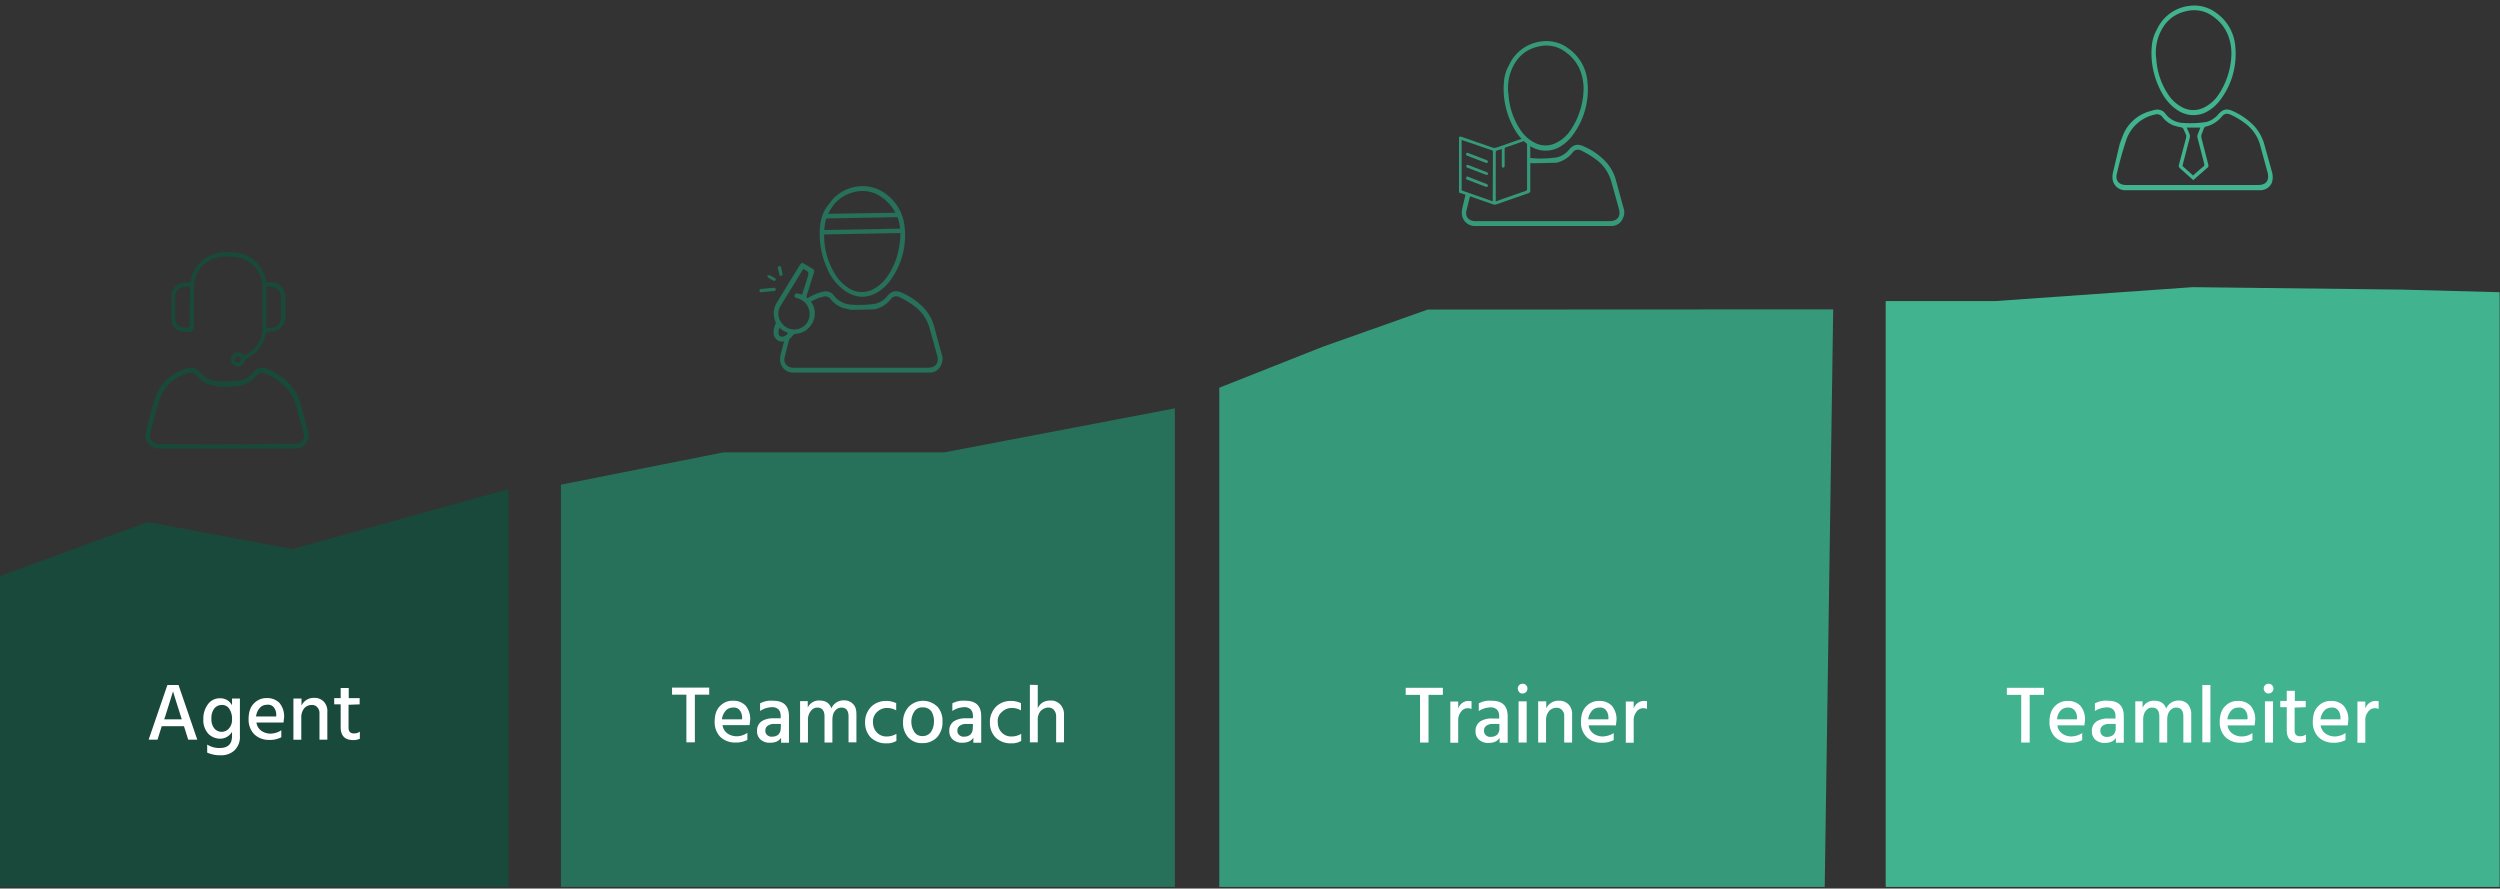 <svg version="1.0" id="Ebene_1"
	xmlns="http://www.w3.org/2000/svg" x="0" y="0" viewBox="0 0 1238 440" xml:space="preserve">
	<rect x="0" y="0" width="1238" height="440" fill="#333333" stroke="none"/>
	<style>.st0,.st1,.st2,.st3{fill-rule:evenodd;clip-rule:evenodd;fill:#18493a}.st1,.st2,.st3{fill:#277059}.st2,.st3{fill:#369a7a}.st3{fill:#41b38f}.st4{fill:#fff}.st5{fill:#184939}.st6{fill:#41b38f}.st7{fill:#277059}.st8{fill:#369a7a}</style>
	<g id="grafik-01" transform="translate(0 7)">
		<g id="Gruppe_5404">
			<g id="Gruppe_5403">
				<path id="Pfad_2982" class="st0" d="M-.2 432.2h252v-197l-107 29.7-71.6-13.4-73.4 26.8v153.9z"/>
				<path id="Pfad_2983" class="st1" d="M581.8 432.2h-304V233l80.5-16h109.4l114.1-21.8v237z"/>
				<path id="Pfad_2984" class="st2" d="M903.6 432.2H603.8V185l51-20.2 52.2-18.5 200.8-.1-4.2 286z"/>
				<path id="Pfad_2985" class="st3" d="M933.8 432.2h304V137.7l-49.2-1.3-102.8-1.2-97.9 6.9h-54.1v290.1z"/>
				<g id="Gruppe_5389" transform="translate(73.7 331.4)">
					<path id="Pfad_2986" class="st4" d="m19.5 27.9-2.1-6.7h-11l-2.1 6.7H-.1L9.2.8h5.5L24 27.9h-4.5zM7.6 17.8h8.7l-.4-1.3-2.5-7.9-1.2-3.9-.2-.8-3.9 12.5-.5 1.4zM41.2 7.5h3.9v18.6c.2 2.6-.8 5.2-2.7 7.1a9.5 9.5 0 0 1-6.8 2.4c-2.3.1-4.6-.4-6.7-1.3v-4c1.9 1.2 4.1 1.8 6.3 1.7 4 0 6-2 6-5.9V24a6.8 6.8 0 0 1-5.9 3.4c-2.2 0-4.4-.9-5.9-2.5a10 10 0 0 1-2.4-7.2c-.1-2.6.7-5.2 2.3-7.4 1.4-1.9 3.7-3 6-2.9a6.3 6.3 0 0 1 5.9 3.5V7.5zM36 24c1.4 0 2.7-.6 3.6-1.6a6.3 6.3 0 0 0 1.6-4.6c.1-1.9-.4-3.8-1.5-5.4a4.2 4.2 0 0 0-3.6-1.7c-1.5 0-2.9.7-3.8 1.9a8 8 0 0 0-1.3 5 7 7 0 0 0 1.5 4.8c.9 1 2.2 1.6 3.5 1.6zm29.6-.8v3.5c-1.8.9-3.9 1.4-5.9 1.3-2.8.1-5.5-.9-7.5-2.8-1.9-2-2.9-4.7-2.8-7.5 0-3.2.8-5.9 2.5-7.6a8.4 8.4 0 0 1 6.6-2.8c2.3-.1 4.6.8 6.2 2.4 1.6 2 2.4 4.4 2.3 7l-.3 2.7H53.3c.2 1.6 1 3 2.3 4a8 8 0 0 0 4.7 1.5c1.9-.1 3.8-.6 5.3-1.7zm-2.5-7v-.7c0-1.3-.4-2.6-1.2-3.6-.8-1-2.1-1.5-3.4-1.3-1.3 0-2.6.5-3.5 1.5a7.7 7.7 0 0 0-1.9 4.3H63l.1-.2zm12.5-8.7V11a6.6 6.6 0 0 1 6.3-3.8c1.8-.1 3.5.6 4.8 1.9a6.8 6.8 0 0 1 1.7 5.1v13.7h-3.9V15c.1-1.2-.3-2.3-1.1-3.2a3.4 3.4 0 0 0-2.8-1.1c-1.4 0-2.7.6-3.6 1.6a6.9 6.9 0 0 0-1.5 4.6v11h-3.9V7.5h4zm23.3 3.1v11.3c0 2 .9 2.9 2.8 2.9 1 0 2-.3 2.8-.9v3.5c-1 .5-2.1.7-3.2.7-4.2 0-6.3-2.1-6.3-6.4V10.4h-3.2V7.3H95v-5h4v5h5.4v3.1l-5.5.2z"/>
				</g>
				<g id="Gruppe_5390" transform="translate(333 331.3)">
					<path id="Pfad_2987" class="st4" d="M18.2 2.2v3.5h-7.1v23.6H6.9V5.7H-.2V2.2h18.4zm18.9 22.4v3.5c-1.8.9-3.9 1.4-5.9 1.3-2.8.1-5.5-.9-7.5-2.8-1.9-2-2.9-4.7-2.8-7.5 0-3.2.8-5.9 2.5-7.6A8.4 8.4 0 0 1 30 8.7c2.3-.1 4.6.8 6.2 2.4 1.6 2 2.4 4.4 2.3 7l-.3 2.7H24.8c.2 1.6 1 3 2.3 4a8 8 0 0 0 4.7 1.5c1.8 0 3.7-.6 5.3-1.7zm-2.6-6.9V17c0-1.3-.4-2.6-1.2-3.6-.8-1-2.1-1.5-3.4-1.3-1.3 0-2.6.5-3.5 1.5a7.7 7.7 0 0 0-1.9 4.3h9.9l.1-.2zm8.9-3.9V10c1.9-1 4.1-1.5 6.3-1.3 5.4 0 8 2.5 8 7.8v13h-3.9V27c-1.1 1.7-2.8 2.5-5.5 2.5-1.7.1-3.4-.5-4.7-1.6a5.4 5.4 0 0 1-1.7-4.3c-.1-1.8.7-3.5 2.1-4.6 1.8-1.2 4-1.7 6.2-1.6h3.4v-1.2c0-1.2-.3-2.3-1.1-3.2a4.5 4.5 0 0 0-3.4-1.1c-2 .1-4 .7-5.7 1.9zm10.3 6.4h-3.1c-1.2-.1-2.4.2-3.4.9-.8.5-1.2 1.4-1.2 2.3-.1.9.3 1.7.9 2.3.7.6 1.6.9 2.5.8 1.1 0 2.2-.3 3.1-1.1.7-.8 1.1-1.8 1.1-2.8l.1-2.4zM67 8.9v3.2a6 6 0 0 1 5.8-3.5c3.1 0 5 1.3 5.9 3.9a6.6 6.6 0 0 1 6-4c1.8-.1 3.6.6 4.8 1.9 1.2 1.2 1.6 2.9 1.6 5.1v13.8h-3.9V16.5c0-2.9-1.2-4.4-3.5-4.4a4 4 0 0 0-3.2 1.6c-.9 1.1-1.3 2.5-1.3 4.7v11h-3.9V16.5c0-2.9-1.2-4.4-3.6-4.4-1.2 0-2.4.6-3.1 1.6a6.7 6.7 0 0 0-1.5 4.7v11h-3.9V8.9H67zm32.3 10.4c0 1.9.6 3.7 1.9 5.1a6.5 6.5 0 0 0 5.1 2c1.6 0 3.2-.5 4.6-1.3v3.5a9.2 9.2 0 0 1-5.1 1.2c-2.8.1-5.6-1-7.6-2.9-1.9-2-2.9-4.7-2.8-7.5-.1-2.8 1-5.5 2.8-7.5 2-2.1 4.9-3.2 7.8-3.1 1.7 0 3.3.4 4.8 1.1v3.6a8.6 8.6 0 0 0-4.4-1.2c-1.9-.1-3.8.7-5.1 2a6.3 6.3 0 0 0-2 5zm24.5 10.4a9 9 0 0 1-7.1-2.9 10.6 10.6 0 0 1-2.5-7.4 11 11 0 0 1 2.7-7.6 10 10 0 0 1 14-.4l.3.2c1.8 2.1 2.7 4.8 2.5 7.5.2 2.7-.8 5.4-2.5 7.5a9.6 9.6 0 0 1-7.4 3.1zm0-17.7c-1.6-.1-3.1.7-4 2a9.2 9.2 0 0 0-1.5 5.1c0 1.8.5 3.6 1.5 5.1a4.6 4.6 0 0 0 4 2 5 5 0 0 0 4.2-2c1-1.5 1.5-3.3 1.5-5.1.1-1.8-.4-3.7-1.3-5.2a5.3 5.3 0 0 0-4.4-1.9zm14.8 1.8V10c1.9-1 4.1-1.5 6.3-1.3 5.4 0 8 2.5 8 7.8v13H149V27c-1.1 1.7-2.8 2.5-5.5 2.5-1.7.1-3.4-.5-4.7-1.6a5.4 5.4 0 0 1-1.7-4.3c-.1-1.8.7-3.5 2.1-4.6 1.8-1.2 4-1.7 6.2-1.6h3.4v-1.2c0-1.2-.3-2.3-1.1-3.2a4.5 4.5 0 0 0-3.4-1.1c-2 .1-4 .7-5.7 1.9zm10.2 6.4h-3.1c-1.2-.1-2.4.2-3.4.9-.8.5-1.2 1.4-1.2 2.3-.1.9.3 1.7.9 2.3.7.6 1.6.9 2.5.8 1.1 0 2.2-.3 3.1-1.1.7-.8 1.1-1.8 1.1-2.8l.1-2.4zm12.3-.9c0 1.9.6 3.7 1.9 5.1a6.5 6.5 0 0 0 5.1 2c1.6 0 3.2-.5 4.6-1.3v3.5a9.2 9.2 0 0 1-5.1 1.2c-2.8.1-5.6-1-7.6-2.9-1.9-2-2.9-4.7-2.8-7.5-.1-2.8 1-5.5 2.8-7.5 2-2.1 4.9-3.2 7.8-3.1 1.7 0 3.3.4 4.8 1.1v3.6a8.6 8.6 0 0 0-4.4-1.2c-1.9-.1-3.8.7-5.1 2a5.6 5.6 0 0 0-2 5zM180.9.9v11.5c1.2-2.5 3.2-3.8 6.3-3.8 1.8-.1 3.5.6 4.8 1.9a7 7 0 0 1 1.9 5.1v13.7H190V16.5c0-1.2-.3-2.3-1.1-3.2a3.3 3.3 0 0 0-2.8-1.2c-1.3 0-2.6.6-3.6 1.5a6.3 6.3 0 0 0-1.6 4.7v11H177V.8l3.9.1z"/>
				</g>
				<g id="Gruppe_5391" transform="translate(696.3 330.8)">
					<path id="Pfad_2988" class="st4" d="M18.2 2.8v3.5h-7.1v23.6H6.9V6.3H-.2V2.8h18.4zm7.6 6.7v3.6a5.4 5.4 0 0 1 5.4-3.8l1.2.1v3.9a4 4 0 0 0-1.9-.4 4 4 0 0 0-3.4 1.9 6.5 6.5 0 0 0-1.3 4.3V30h-3.9V9.6h3.9v-.1zM36 14.3v-3.8c1.9-1 4.1-1.5 6.3-1.3 5.4 0 8 2.5 8 7.8v13h-4v-2.4c-1.1 1.7-2.9 2.5-5.5 2.5-1.7.1-3.4-.5-4.7-1.6a5.4 5.4 0 0 1-1.7-4.3c-.1-1.8.7-3.5 2.1-4.6 1.8-1.2 4-1.7 6.2-1.6h3.4v-1.2c0-1.2-.3-2.3-1.1-3.2a4.5 4.5 0 0 0-3.4-1.1c-2 .1-3.9.7-5.6 1.8zm10.2 6.4h-3.1c-1.2-.1-2.4.2-3.4.9-.7.6-1.2 1.4-1.1 2.4-.1.9.3 1.7.9 2.3.7.6 1.6.9 2.5.8 1.1 0 2.2-.3 3.1-1.1.7-.8 1.1-1.8 1.1-2.8v-2.5zM56 4.9c-.4-.5-.7-1.1-.7-1.7 0-.6.2-1.3.7-1.7.4-.5 1.1-.7 1.7-.7.6 0 1.3.2 1.7.7.5.5.7 1.1.7 1.7 0 .6-.3 1.3-.7 1.7-.5.5-1.1.7-1.7.7-.6.1-1.3-.1-1.7-.7zm-.3 25V9.5h4v20.4h-4zM69.4 9.5V13a6.6 6.6 0 0 1 6.3-3.8c1.8-.1 3.5.6 4.8 1.9a6.8 6.8 0 0 1 1.7 5.1v13.7h-3.9V17c.1-1.2-.3-2.3-1.1-3.2a3.4 3.4 0 0 0-2.8-1.1c-1.4 0-2.7.6-3.6 1.6a6.9 6.9 0 0 0-1.5 4.6v11h-3.9V9.5h4zm33.4 15.7v3.5c-1.8.9-3.9 1.4-5.9 1.3-2.8.1-5.5-.9-7.5-2.8-1.9-2-2.9-4.7-2.8-7.5 0-3.2.8-5.9 2.5-7.6a8.4 8.4 0 0 1 6.6-2.8c2.3-.1 4.6.8 6.2 2.4 1.6 2 2.4 4.4 2.3 7l-.3 2.7H90.4c.2 1.6 1 3 2.3 4a8 8 0 0 0 4.7 1.5c1.9-.1 3.8-.6 5.4-1.7zm-2.6-7v-.7c0-1.3-.4-2.6-1.2-3.6-.8-1-2.1-1.5-3.4-1.3-1.3 0-2.6.5-3.5 1.5a7.7 7.7 0 0 0-1.9 4.3h9.9l.1-.2zm12.5-8.7v3.6a5.4 5.4 0 0 1 5.4-3.8l1.2.1v3.9a4 4 0 0 0-1.9-.4 4 4 0 0 0-3.4 1.9 6.5 6.5 0 0 0-1.3 4.3V30h-3.9V9.6h3.9v-.1z"/>
				</g>
				<g id="Gruppe_5392" transform="translate(994 330.8)">
					<path id="Pfad_2989" class="st4" d="M18.2 2.8v3.5h-7.1v23.6H6.9V6.3H-.2V2.8h18.4zm18.9 22.4v3.5c-1.8.9-3.9 1.4-5.9 1.3-2.8.1-5.5-.9-7.5-2.8-1.9-2-2.9-4.7-2.8-7.5 0-3.2.8-5.9 2.5-7.6A8.4 8.4 0 0 1 30 9.3c2.3-.1 4.6.8 6.2 2.4 1.6 2 2.4 4.4 2.3 7l-.3 2.7H24.8c.2 1.6 1 3 2.3 4a8 8 0 0 0 4.7 1.5c1.8-.1 3.7-.6 5.3-1.7zm-2.6-7v-.7c.1-1.3-.4-2.6-1.2-3.6a4.2 4.2 0 0 0-3.4-1.3c-1.3 0-2.6.5-3.5 1.5a6.3 6.3 0 0 0-1.7 4.3h9.8v-.2zm8.9-3.9v-3.8c1.9-1 4.1-1.5 6.3-1.3 5.4 0 8 2.5 8 7.8v13h-3.9v-2.4c-1.1 1.7-2.9 2.5-5.5 2.5-1.7.1-3.4-.5-4.7-1.6a5.4 5.4 0 0 1-1.7-4.3c-.1-1.8.7-3.5 2.1-4.6 1.8-1.2 4-1.7 6.2-1.6h3.4v-1.2c0-1.2-.3-2.3-1.1-3.2a4.5 4.5 0 0 0-3.4-1.1c-2 .1-4 .7-5.7 1.8zm10.3 6.4h-3.1c-1.2-.1-2.4.2-3.4.9-.7.6-1.2 1.4-1.1 2.4-.1.9.3 1.7.9 2.3.7.6 1.6.9 2.5.8 1.1 0 2.2-.3 3.1-1.1.7-.8 1.1-1.8 1.1-2.8v-2.5zM67 9.5v3.2a6 6 0 0 1 5.8-3.5c3.1 0 5 1.3 5.9 3.9a6.6 6.6 0 0 1 6-4c1.8-.1 3.6.6 4.8 1.9a7.8 7.8 0 0 1 1.6 5.1v13.8h-3.9V17c0-2.9-1.2-4.4-3.5-4.4a4 4 0 0 0-3.2 1.6c-.9 1.1-1.3 2.5-1.3 4.7v11h-3.9V17c0-2.9-1.2-4.4-3.6-4.4-1.2 0-2.4.6-3.1 1.6-.9 1.1-1.3 2.5-1.3 4.7v11h-3.9V9.5H67zm29.6 20.4V1.4h4v28.4h-4zm24.8-4.7v3.5c-1.8.9-3.9 1.4-5.9 1.3-2.8.1-5.5-.9-7.5-2.8-1.9-2-2.9-4.7-2.8-7.5 0-3.2.8-5.9 2.5-7.6a8.4 8.4 0 0 1 6.6-2.8c2.3-.1 4.6.8 6.2 2.4 1.6 2 2.4 4.4 2.3 7l-.3 2.7h-13.4c.2 1.6 1 3 2.3 4a8 8 0 0 0 4.7 1.5 9 9 0 0 0 5.3-1.7zm-2.4-7v-.7c0-1.3-.4-2.6-1.2-3.6-.8-1-2.1-1.5-3.4-1.3-1.3 0-2.6.5-3.5 1.5a7.7 7.7 0 0 0-1.9 4.3h9.9v-.2zm8.7-13.3c-.4-.5-.7-1.1-.7-1.7 0-.6.2-1.3.7-1.7.4-.5 1.1-.7 1.7-.7.6 0 1.3.2 1.7.7.5.5.7 1.1.7 1.7 0 .6-.3 1.3-.7 1.7-.5.5-1.1.7-1.7.7-.6.1-1.3-.2-1.7-.7zm-.1 25V9.5h4v20.4h-4zm14.7-17.3v11.3c0 2 .9 2.9 2.8 2.9 1 0 2-.3 2.8-.9v3.5c-1 .5-2.1.7-3.2.7-4.2 0-6.3-2.1-6.3-6.4V12.4h-3.2V9.3h3.2v-5h4v5h5.4v3.1l-5.5.2zm25.2 12.6v3.5c-1.8.9-3.9 1.4-5.9 1.3-2.8.1-5.5-.9-7.5-2.8-1.9-2-2.9-4.7-2.8-7.5 0-3.2.8-5.9 2.5-7.6a8.4 8.4 0 0 1 6.6-2.8c2.3-.1 4.6.8 6.2 2.4 1.6 2 2.4 4.4 2.3 7l-.3 2.7h-13.4c.2 1.6 1 3 2.3 4a8 8 0 0 0 4.7 1.5 10 10 0 0 0 5.3-1.7zm-2.5-7v-.7c0-1.3-.4-2.6-1.2-3.6-.8-1-2.1-1.5-3.3-1.3-1.3 0-2.6.5-3.5 1.5a7.7 7.7 0 0 0-1.9 4.3h9.9v-.2zm12.3-8.7v3.6a5.4 5.4 0 0 1 5.4-3.8l1.2.1v3.9a4 4 0 0 0-1.9-.4 4 4 0 0 0-3.4 1.9 6.5 6.5 0 0 0-1.3 4.3V30h-3.9V9.6h3.9v-.1z"/>
				</g>
				<g id="Gruppe_5394" transform="translate(-1.4 13)">
					<g id="Gruppe_5393">
						<path id="Pfad_2990" class="st5" d="M114 202.1H80.2a6.3 6.3 0 0 1-6.7-5.7c-.1-.8-.1-1.6.1-2.4 1.5-5.7 2.8-11.6 4.8-17.2a22.1 22.1 0 0 1 16-14.5c2-.7 4.3-.1 5.7 1.6 2.4 3.1 6 4.9 9.9 4.9 3.3.1 6.6 0 9.9-.4 2.8-.4 5.3-1.9 7-4.1 2.1-2.4 4-2.9 7-1.6 4.5 1.8 8.5 4.7 11.7 8.3 2.2 2.6 3.8 5.6 4.6 8.9l3.7 13.5c.7 2 .3 4.3-.9 6a6.2 6.2 0 0 1-5.6 2.7H114zm25.9-2.3h8.3c1 0 1.9-.4 2.5-1.1a4.4 4.4 0 0 0 1-4.5l-3.6-12.9c-.7-2.8-1.9-5.5-3.7-7.8a29 29 0 0 0-11.1-8.2c-2.4-1.1-3.3-.9-5 1-2 2.4-4.8 4-7.8 4.7-3.5.6-7 .7-10.5.4-4.6-.3-8.5-1.9-11.4-5.6-.8-1-2.2-1.5-3.5-1.1-7.6 2-12.6 6.7-15 14.1-1.6 5.1-2.9 10.3-4.2 15.5-.9 3.5 1.6 5.6 4.4 5.6l36.3.1 16.6-.1c2.2-.2 4.5-.1 6.7-.1zm-6.6-55.4-1 3.4a16.7 16.7 0 0 1-8.7 9.7c-.6.2-.9.7-1 1.3-.4 1.8-2.2 3-4 2.7a3.5 3.5 0 0 1-2.8-4.1 3.6 3.6 0 0 1 3.3-2.9c1-.1 2 .3 2.7 1.1.3.4.6.3 1 .2 5.3-2.5 8.7-7.8 8.6-13.7v-19.4c.2-8.1-6-14.9-14-15.5-3-.2-6.1-.4-9.1.5a14.8 14.8 0 0 0-10.6 11.8c-.2.9-.2 1.8-.2 2.7l-.1 19.7c.1 1.3-.8 2.4-2.1 2.5h-.4c-1.1-.1-2.3 0-3.4-.2-2.8-.4-5-2.7-5.1-5.6-.2-4.1-.2-8.3 0-12.5a6.5 6.5 0 0 1 6.3-6.2H95c.5 0 .7-.2.8-.7a16.9 16.9 0 0 1 12.9-13.8c2.8-.8 5.7-.5 8.6-.4 5 .2 9.7 2.7 12.7 6.8a16 16 0 0 1 3.1 7.3c.1.6.3.7.9.7 1-.1 2.1 0 3.1.1 3.4.7 5.5 3.5 5.6 7.1v9.9a7 7 0 0 1-6.7 7.2h-.1c-.8.3-1.7.4-2.6.3zm0-22.5v20.4h2.8a4.9 4.9 0 0 0 4.4-5.2v-9.9a4.7 4.7 0 0 0-3.7-4.9c-1.1-.3-2.3-.4-3.5-.4zm-37.9 0h-2.3a5 5 0 0 0-5 4.9v6.7c0 1.7 0 3.3.2 5a3.9 3.9 0 0 0 3.5 3.6l2.6.1c.7.1.9-.2.9-.9l.1-18.4v-1zm23.7 34.6c-.8 0-1.5.7-1.5 1.5s.6 1.5 1.4 1.5h.2c.8 0 1.5-.7 1.5-1.5s-.7-1.5-1.6-1.5z"/>
					</g>
				</g>
				<g id="Gruppe_5396" transform="translate(-10.7 -7)">
					<g id="Gruppe_5395">
						<path id="Pfad_2991" class="st6" d="M1117.6 22.9c-.5-6.6-4-12.7-9.4-16.5a17.9 17.9 0 0 0-13.2-3.5 20.2 20.2 0 0 0-16.2 11.7 19.8 19.8 0 0 0-2.5 7.9c-.7 7 .5 14 3.4 20.4 2 4.5 4.7 8.5 8.8 11.3a14 14 0 0 0 16.4.3c2-1.3 3.8-3 5.2-4.9a37.6 37.6 0 0 0 7.5-26.7zm-8.5 24.3a18.3 18.3 0 0 1-7.1 6.1 11.7 11.7 0 0 1-10.9-.3 18.7 18.7 0 0 1-6.9-6.5 35.6 35.6 0 0 1-5.7-17.3c-.5-3.2-.2-6.4.6-9.5 2.2-7.3 6.6-12.5 14.4-14.2 4.2-1 8.7-.3 12.3 2.1 6 3.9 9.1 9.5 9.8 16.6l.1 1.9a37.7 37.7 0 0 1-6.6 21.1z"/>
						<path id="Pfad_2992" class="st6" d="m1135.8 85.2-3.7-13.3c-.9-3.6-2.8-7-5.3-9.7a34 34 0 0 0-10.4-7.2c-3-1.4-5-.9-7.2 1.6a11.7 11.7 0 0 1-5.9 3.8 51.5 51.5 0 0 1-12.5.4c-3.1-.4-5.8-1.9-7.7-4.4a4.9 4.9 0 0 0-4.6-2.1c-.9.1-1.7.3-2.5.6a20.2 20.2 0 0 0-13.9 11.8l-1.7 4.5-3.3 14a9.7 9.7 0 0 0-.2 3.8 6.3 6.3 0 0 0 6.6 5.2h66.2c2.6.1 5-1.3 6-3.7.6-1.7.6-3.5.1-5.3zm-35.5-22-1.3 3.4a3 3 0 0 0-.1 1.6l3.3 12.8c.2.6 0 1.3-.5 1.6-1.7 1.3-3.3 2.8-5 4.3l-5-4.5a1 1 0 0 1-.1-.9l3.5-13.4a3 3 0 0 0-.1-1.6l-1.4-3.3h6.7zm28.8 28.4h-65.8c-3.1 0-5.1-2.2-4.4-5.2 1.3-5.8 2.9-11.6 4.8-17.3a19.2 19.2 0 0 1 14.2-12.4c1.3-.4 2.8.1 3.6 1.2 1.4 1.9 3.3 3.3 5.5 4.2 1.3.4 2.7.8 4.1 1l.7.5 1.5 3.3v1.2l-3.6 13.5c-.2.6 0 1.3.5 1.7l6.6 5.9 7.3-6.4c.2-.2.2-.8.2-1.1l-3.5-13.6v-1.2l1.3-3.4c.2-.4.5-.7.9-.8 3.1-.7 5.9-2.5 7.9-4.9 1.3-1.6 2.5-1.8 4.4-1 2.9 1.3 5.6 3 8.1 5 3.2 2.7 5.6 6.3 6.6 10.4l3.6 13.2c1 3.9-.7 6.2-4.5 6.2z"/>
					</g>
				</g>
				<g id="Gruppe_5399" transform="translate(0 15.5)">
					<g id="Gruppe_5397">
						<path id="Pfad_2993" class="st7" d="M403.5 132.2c.2 5.5-3.9 10.2-9.4 10.6-.6 0-1.1.3-1.5.8a7.6 7.6 0 0 1-3.8 2.8c-2.2.8-4.6-.3-5.4-2.5a3 3 0 0 1-.3-1.3c-.1-1.6.2-3.1.9-4.5.2-.4.2-.9 0-1.3-1.3-3.1-1.1-6.6.7-9.5l11.4-18.6c.7-1.1 1.2-1.2 2.3-.5l3.8 2.3c.8.3 1.2 1.2.9 2l-.1.2-3.5 11.1c-.2.5-.1 1.2.4 1.5a9.1 9.1 0 0 1 3.6 6.9zm-5.6-21.5-.2.1-11.3 18.4a7.4 7.4 0 0 0 .9 8.5 7.6 7.6 0 0 0 13.6-5.2 8 8 0 0 0-6.1-7.3c-1.1-.3-1.5-.7-1.3-1.5.2-.8.8-1 1.9-.8l1.8.5 2.6-8.2c.9-2.9.9-2.9-1.8-4.4.1-.1 0-.1-.1-.1zM386 139.8c-.8 1.9-.6 3.8.5 4.3s3-.3 3.7-1.7l-2.2-1.1c-.7-.4-1.4-.9-2-1.5zm-8.7-17.6h-.2c-.6.1-1-.2-1-.7-.1-.4.1-.8.5-.9h.3l5-.5 1.2-.1c.6 0 1 .2 1 .7.1.4-.1.8-.5.9h-.3l-6 .6zm9.5-8.1c-.5.1-.7-.3-.8-.6l-.8-3.2c-.1-.4.1-.8.5-1h.1c.4-.1.9.2 1 .6v.1l.7 3.1c.1.8-.2.9-.7 1zm-6.6-.1c.2-.4 1-.1 1.2-.1l2.1 1.2c.4.2.9.5.6 1.1-.2.4-.7.5-1.3.2l-2.1-1.2c-.2-.2-.6-.3-.6-.7-.1-.2-.1-.3.1-.5z"/>
					</g>
					<g id="Gruppe_5398">
						<path id="Pfad_2994" class="st7" d="M406.1 89.5c-.7 7.1.5 14.2 3.4 20.7 1.8 4.6 5 8.5 9 11.4 5.5 3.7 11 3.8 16.6.3 2-1.3 3.8-3 5.3-4.9a37.7 37.7 0 0 0 7.6-26.9c-.6-6.7-4-12.8-9.5-16.7a18.8 18.8 0 0 0-13.4-3.6 20 20 0 0 0-14.7 8.9c-.4.4-3.7 4.1-4.3 10.8zm17.4-17c4.3-1 8.8-.2 12.4 2.2 5.8 3.7 9.5 9.9 9.9 16.8l.1 1.9c-.3 7.9-2.2 15-6.7 21.3a18.8 18.8 0 0 1-7.2 6.2 11.9 11.9 0 0 1-11-.3 21 21 0 0 1-7-6.6 36.8 36.8 0 0 1-5.2-27.1c2.4-7.5 6.9-12.7 14.7-14.4z"/>
						<path id="Pfad_2995" class="st7" d="m466.4 153.1-3.7-13.5c-.9-3.7-2.8-7.1-5.4-9.8-3-3.1-6.6-5.6-10.6-7.3-3-1.4-5.1-1-7.3 1.6a11 11 0 0 1-5.9 3.8 53 53 0 0 1-12.7.4c-3.1-.4-5.9-1.9-7.8-4.4a4.9 4.9 0 0 0-4.7-2.1 23 23 0 0 0-8.7 3.6 3 3 0 0 1 1.6 1.7c2-1.2 4.2-2.2 6.5-2.7 1.3-.4 2.8.1 3.6 1.2 1.5 1.9 3.4 3.3 5.6 4.2 1.4.5 2.8.7 4.2 1.1.3.1 11.8-.2 12-.2 3.2-.7 6-2.5 8-5 1-1.5 2.9-1.9 4.4-1 2.9 1.4 5.7 3.1 8.2 5.1 3.3 2.7 5.6 6.4 6.7 10.5l3.7 13.3c1 3.7-.8 6-4.6 6H393c-3.2 0-5.2-2.2-4.4-5.3.8-3.3 1.6-6.6 2.6-9.9l-.7.1c-.6 0-1.1-.2-1.6-.4l-2.3 8.9a9.7 9.7 0 0 0-.2 3.8 6.4 6.4 0 0 0 6.7 5.2H460a6 6 0 0 0 6-3.7c.8-1.6 1-3.5.4-5.2z"/>
					</g>
					<path id="Pfad_2996" class="st7" d="m407.6 85.7 38.8-.7-.4-2.2-38.3.6-.1 2.3zm.2 7.9 38.8-.7-.3-2.2-38.3.7-.2 2.2z"/>
				</g>
				<g id="Gruppe_5402" transform="translate(-2 8)">
					<g id="Gruppe_5400">
						<path id="Pfad_2997" class="st8" d="m806 88.1-3.7-13.5c-.9-3.7-2.8-7.1-5.4-9.8-3-3.1-6.6-5.6-10.6-7.3-3-1.4-5.1-1-7.3 1.6a11 11 0 0 1-5.9 3.8 53 53 0 0 1-12.7.4l-1.7-.1c.2.8.2 1.7 0 2.5l2 .1c.3.1 11.8-.2 12-.2 3.2-.7 6-2.5 8-5 1-1.5 2.9-1.9 4.4-1 2.9 1.4 5.7 3.1 8.2 5.1 3.3 2.7 5.6 6.4 6.7 10.5l3.7 13.3c1 3.7-.8 6-4.6 6h-66.5c-3.2 0-5.2-2.2-4.4-5.3l2-8.1a8 8 0 0 1-2.2-.6 199 199 0 0 0-1.8 7.4 9.7 9.7 0 0 0-.2 3.8 6.4 6.4 0 0 0 6.7 5.2h66.9a6 6 0 0 0 6-3.7c.8-1.5 1-3.4.4-5.1z"/>
					</g>
					<g id="Gruppe_5401">
						<path id="Pfad_2998" class="st8" d="M758.2 55.2v23.3c.1.5-.3 1-.8 1.1a777 777 0 0 0-14 4.9l-.7.2V60.6c0-.6.1-.9.7-1.1l2.3-.7v8.3c0 .5.2.9.7.9s.7-.4.7-.9v-8.4c0-.3.2-.6.5-.7l9.8-3.4c-.4-.3-.7-.8-.9-1.2l-13.8 4.8h-1.3l-15.5-5.4c-.5-.2-1-.3-1.4.2v27.1c0 .3.2.4 1.1.6l15.8 5.5c.5.2 1.1.2 1.6 0l15.8-5.5c.7-.2 1.1-.8 1-1.5V55.8c-.6 0-1.1-.2-1.6-.6zm-17 29v.5l-4.2-1.5-10.6-3.7c-.4-.1-.7-.4-.6-.8V54.3l4.1 1.4 10.8 3.7c.4.1.7.4.6.8l-.1 24z"/>
						<path id="Pfad_2999" class="st8" d="m738.3 71.6-.6-.1-8.9-3.4c-.5-.2-.9-.5-.7-1 .2-.6.7-.5 1.2-.3l9 3.5c.4.2.8.4.6.9-.1.2-.3.5-.6.4zm-9.6.8 1.5.6 7.9 3.1.6.4c.2.2.2.6 0 .8-.1.2-.6.3-.9.2l-5-1.9-4.3-1.7c-.3-.1-.7-.5-.5-.9.2-.4.4-.6.7-.6zm10.1-7.4c0 .6-.4.9-1.1.6l-6.8-2.6-2.3-.9c-.5-.2-.8-.5-.6-1 .2-.6.7-.5 1.1-.3l9.1 3.5c.4.2.7.5.6.7z"/>
					</g>
					<path id="Pfad_3000" class="st8" d="M788.1 25.5c-.5-6.6-4-12.7-9.4-16.5a17.9 17.9 0 0 0-13.2-3.5 20.2 20.2 0 0 0-16.2 11.7 19.8 19.8 0 0 0-2.5 7.9c-.7 7 .5 14 3.4 20.4 2 4.5 4.7 8.5 8.8 11.3a14 14 0 0 0 16.4.3c2-1.3 3.8-3 5.2-4.9a37.6 37.6 0 0 0 7.5-26.7zm-8.5 24.2a18.3 18.3 0 0 1-7.1 6.1 11.7 11.7 0 0 1-10.9-.3 18.7 18.7 0 0 1-6.9-6.5 35.6 35.6 0 0 1-5.7-17.3c-.5-3.2-.2-6.4.6-9.5 2.2-7.3 6.6-12.5 14.4-14.2 4.2-1 8.7-.3 12.3 2.1 6 3.9 9.1 9.5 9.8 16.6l.1 1.9a37.7 37.7 0 0 1-6.6 21.1z"/>
				</g>
			</g>
		</g>
	</g>
</svg>